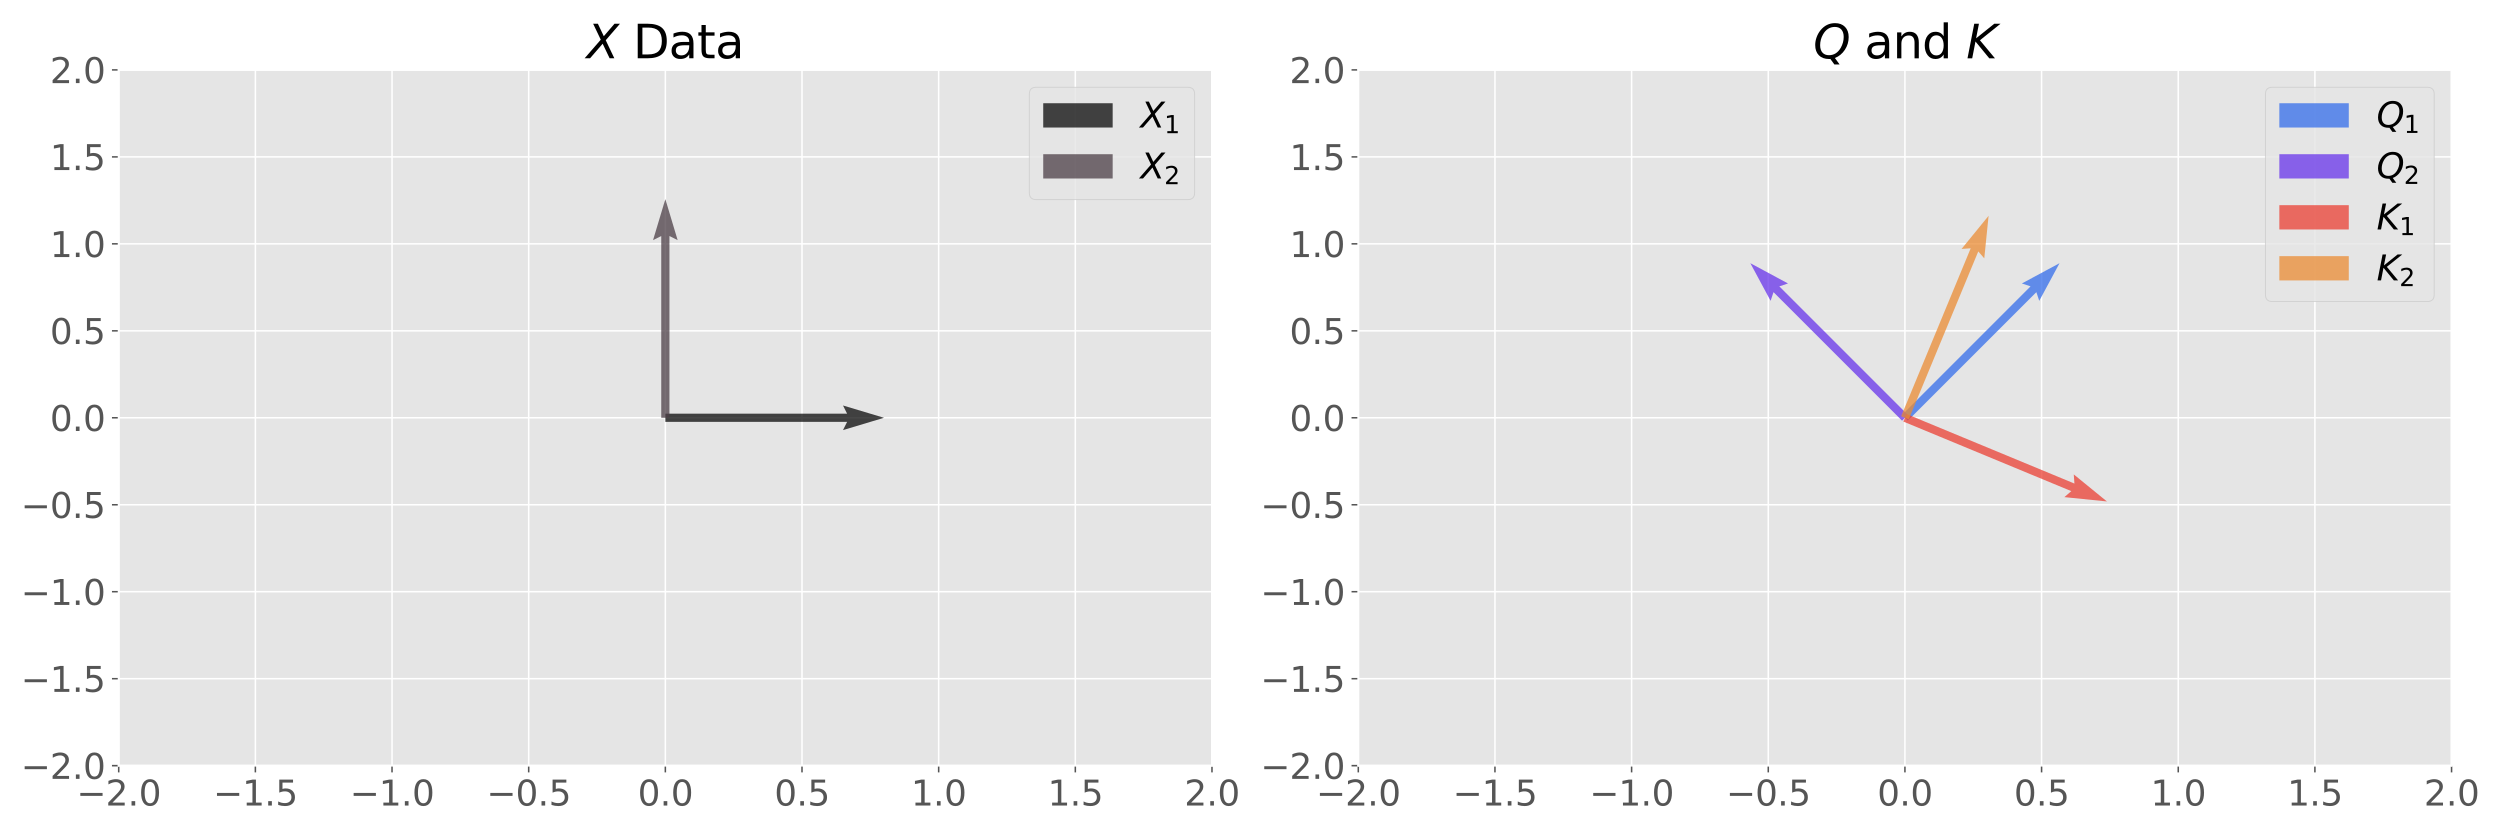<?xml version="1.0" encoding="utf-8" standalone="no"?>
<!DOCTYPE svg PUBLIC "-//W3C//DTD SVG 1.1//EN"
  "http://www.w3.org/Graphics/SVG/1.1/DTD/svg11.dtd">
<svg xmlns:xlink="http://www.w3.org/1999/xlink" width="1296pt" height="432pt" viewBox="0 0 1296 432" xmlns="http://www.w3.org/2000/svg" version="1.1">
 <defs>
  <style type="text/css">*{stroke-linejoin: round; stroke-linecap: butt}</style>
 </defs>
 <g id="figure_1">
  <g id="patch_1">
   <path d="M 0 432 
L 1296 432 
L 1296 0 
L 0 0 
z
" style="fill: #ffffff"/>
  </g>
  <g id="axes_1">
   <g id="patch_2">
    <path d="M 61.54 396.92 
L 628.29 396.92 
L 628.29 36.24 
L 61.54 36.24 
z
" style="fill: #e5e5e5"/>
   </g>
   <g id="matplotlib.axis_1">
    <g id="xtick_1">
     <g id="line2d_1">
      <path d="M 61.54 396.92 
L 61.54 36.24 
" clip-path="url(#pba31164a0b)" style="fill: none; stroke: #ffffff; stroke-width: 0.8; stroke-linecap: square"/>
     </g>
     <g id="line2d_2">
      <defs>
       <path id="mc85f5dc9d5" d="M 0 0 
L 0 3.5 
" style="stroke: #555555; stroke-width: 0.8"/>
      </defs>
      <g>
       <use xlink:href="#mc85f5dc9d5" x="61.54" y="396.92" style="fill: #555555; stroke: #555555; stroke-width: 0.8"/>
      </g>
     </g>
     <g id="text_1">
      <!-- −2.0 -->
      <g style="fill: #555555" transform="translate(39.685 417.597) scale(0.18 -0.18)">
       <defs>
        <path id="DejaVuSans-2212" d="M 678 2272 
L 4684 2272 
L 4684 1741 
L 678 1741 
L 678 2272 
z
" transform="scale(0.016)"/>
        <path id="DejaVuSans-32" d="M 1228 531 
L 3431 531 
L 3431 0 
L 469 0 
L 469 531 
Q 828 903 1448 1529 
Q 2069 2156 2228 2338 
Q 2531 2678 2651 2914 
Q 2772 3150 2772 3378 
Q 2772 3750 2511 3984 
Q 2250 4219 1831 4219 
Q 1534 4219 1204 4116 
Q 875 4013 500 3803 
L 500 4441 
Q 881 4594 1212 4672 
Q 1544 4750 1819 4750 
Q 2544 4750 2975 4387 
Q 3406 4025 3406 3419 
Q 3406 3131 3298 2873 
Q 3191 2616 2906 2266 
Q 2828 2175 2409 1742 
Q 1991 1309 1228 531 
z
" transform="scale(0.016)"/>
        <path id="DejaVuSans-2e" d="M 684 794 
L 1344 794 
L 1344 0 
L 684 0 
L 684 794 
z
" transform="scale(0.016)"/>
        <path id="DejaVuSans-30" d="M 2034 4250 
Q 1547 4250 1301 3770 
Q 1056 3291 1056 2328 
Q 1056 1369 1301 889 
Q 1547 409 2034 409 
Q 2525 409 2770 889 
Q 3016 1369 3016 2328 
Q 3016 3291 2770 3770 
Q 2525 4250 2034 4250 
z
M 2034 4750 
Q 2819 4750 3233 4129 
Q 3647 3509 3647 2328 
Q 3647 1150 3233 529 
Q 2819 -91 2034 -91 
Q 1250 -91 836 529 
Q 422 1150 422 2328 
Q 422 3509 836 4129 
Q 1250 4750 2034 4750 
z
" transform="scale(0.016)"/>
       </defs>
       <use xlink:href="#DejaVuSans-2212"/>
       <use xlink:href="#DejaVuSans-32" x="83.789"/>
       <use xlink:href="#DejaVuSans-2e" x="147.412"/>
       <use xlink:href="#DejaVuSans-30" x="179.199"/>
      </g>
     </g>
    </g>
    <g id="xtick_2">
     <g id="line2d_3">
      <path d="M 132.384 396.92 
L 132.384 36.24 
" clip-path="url(#pba31164a0b)" style="fill: none; stroke: #ffffff; stroke-width: 0.8; stroke-linecap: square"/>
     </g>
     <g id="line2d_4">
      <g>
       <use xlink:href="#mc85f5dc9d5" x="132.384" y="396.92" style="fill: #555555; stroke: #555555; stroke-width: 0.8"/>
      </g>
     </g>
     <g id="text_2">
      <!-- −1.5 -->
      <g style="fill: #555555" transform="translate(110.529 417.597) scale(0.18 -0.18)">
       <defs>
        <path id="DejaVuSans-31" d="M 794 531 
L 1825 531 
L 1825 4091 
L 703 3866 
L 703 4441 
L 1819 4666 
L 2450 4666 
L 2450 531 
L 3481 531 
L 3481 0 
L 794 0 
L 794 531 
z
" transform="scale(0.016)"/>
        <path id="DejaVuSans-35" d="M 691 4666 
L 3169 4666 
L 3169 4134 
L 1269 4134 
L 1269 2991 
Q 1406 3038 1543 3061 
Q 1681 3084 1819 3084 
Q 2600 3084 3056 2656 
Q 3513 2228 3513 1497 
Q 3513 744 3044 326 
Q 2575 -91 1722 -91 
Q 1428 -91 1123 -41 
Q 819 9 494 109 
L 494 744 
Q 775 591 1075 516 
Q 1375 441 1709 441 
Q 2250 441 2565 725 
Q 2881 1009 2881 1497 
Q 2881 1984 2565 2268 
Q 2250 2553 1709 2553 
Q 1456 2553 1204 2497 
Q 953 2441 691 2322 
L 691 4666 
z
" transform="scale(0.016)"/>
       </defs>
       <use xlink:href="#DejaVuSans-2212"/>
       <use xlink:href="#DejaVuSans-31" x="83.789"/>
       <use xlink:href="#DejaVuSans-2e" x="147.412"/>
       <use xlink:href="#DejaVuSans-35" x="179.199"/>
      </g>
     </g>
    </g>
    <g id="xtick_3">
     <g id="line2d_5">
      <path d="M 203.227 396.92 
L 203.227 36.24 
" clip-path="url(#pba31164a0b)" style="fill: none; stroke: #ffffff; stroke-width: 0.8; stroke-linecap: square"/>
     </g>
     <g id="line2d_6">
      <g>
       <use xlink:href="#mc85f5dc9d5" x="203.227" y="396.92" style="fill: #555555; stroke: #555555; stroke-width: 0.8"/>
      </g>
     </g>
     <g id="text_3">
      <!-- −1.0 -->
      <g style="fill: #555555" transform="translate(181.373 417.597) scale(0.18 -0.18)">
       <use xlink:href="#DejaVuSans-2212"/>
       <use xlink:href="#DejaVuSans-31" x="83.789"/>
       <use xlink:href="#DejaVuSans-2e" x="147.412"/>
       <use xlink:href="#DejaVuSans-30" x="179.199"/>
      </g>
     </g>
    </g>
    <g id="xtick_4">
     <g id="line2d_7">
      <path d="M 274.071 396.92 
L 274.071 36.24 
" clip-path="url(#pba31164a0b)" style="fill: none; stroke: #ffffff; stroke-width: 0.8; stroke-linecap: square"/>
     </g>
     <g id="line2d_8">
      <g>
       <use xlink:href="#mc85f5dc9d5" x="274.071" y="396.92" style="fill: #555555; stroke: #555555; stroke-width: 0.8"/>
      </g>
     </g>
     <g id="text_4">
      <!-- −0.5 -->
      <g style="fill: #555555" transform="translate(252.217 417.597) scale(0.18 -0.18)">
       <use xlink:href="#DejaVuSans-2212"/>
       <use xlink:href="#DejaVuSans-30" x="83.789"/>
       <use xlink:href="#DejaVuSans-2e" x="147.412"/>
       <use xlink:href="#DejaVuSans-35" x="179.199"/>
      </g>
     </g>
    </g>
    <g id="xtick_5">
     <g id="line2d_9">
      <path d="M 344.915 396.92 
L 344.915 36.24 
" clip-path="url(#pba31164a0b)" style="fill: none; stroke: #ffffff; stroke-width: 0.8; stroke-linecap: square"/>
     </g>
     <g id="line2d_10">
      <g>
       <use xlink:href="#mc85f5dc9d5" x="344.915" y="396.92" style="fill: #555555; stroke: #555555; stroke-width: 0.8"/>
      </g>
     </g>
     <g id="text_5">
      <!-- 0.0 -->
      <g style="fill: #555555" transform="translate(330.602 417.597) scale(0.18 -0.18)">
       <use xlink:href="#DejaVuSans-30"/>
       <use xlink:href="#DejaVuSans-2e" x="63.623"/>
       <use xlink:href="#DejaVuSans-30" x="95.41"/>
      </g>
     </g>
    </g>
    <g id="xtick_6">
     <g id="line2d_11">
      <path d="M 415.759 396.92 
L 415.759 36.24 
" clip-path="url(#pba31164a0b)" style="fill: none; stroke: #ffffff; stroke-width: 0.8; stroke-linecap: square"/>
     </g>
     <g id="line2d_12">
      <g>
       <use xlink:href="#mc85f5dc9d5" x="415.759" y="396.92" style="fill: #555555; stroke: #555555; stroke-width: 0.8"/>
      </g>
     </g>
     <g id="text_6">
      <!-- 0.5 -->
      <g style="fill: #555555" transform="translate(401.446 417.597) scale(0.18 -0.18)">
       <use xlink:href="#DejaVuSans-30"/>
       <use xlink:href="#DejaVuSans-2e" x="63.623"/>
       <use xlink:href="#DejaVuSans-35" x="95.41"/>
      </g>
     </g>
    </g>
    <g id="xtick_7">
     <g id="line2d_13">
      <path d="M 486.603 396.92 
L 486.603 36.24 
" clip-path="url(#pba31164a0b)" style="fill: none; stroke: #ffffff; stroke-width: 0.8; stroke-linecap: square"/>
     </g>
     <g id="line2d_14">
      <g>
       <use xlink:href="#mc85f5dc9d5" x="486.603" y="396.92" style="fill: #555555; stroke: #555555; stroke-width: 0.8"/>
      </g>
     </g>
     <g id="text_7">
      <!-- 1.0 -->
      <g style="fill: #555555" transform="translate(472.29 417.597) scale(0.18 -0.18)">
       <use xlink:href="#DejaVuSans-31"/>
       <use xlink:href="#DejaVuSans-2e" x="63.623"/>
       <use xlink:href="#DejaVuSans-30" x="95.41"/>
      </g>
     </g>
    </g>
    <g id="xtick_8">
     <g id="line2d_15">
      <path d="M 557.446 396.92 
L 557.446 36.24 
" clip-path="url(#pba31164a0b)" style="fill: none; stroke: #ffffff; stroke-width: 0.8; stroke-linecap: square"/>
     </g>
     <g id="line2d_16">
      <g>
       <use xlink:href="#mc85f5dc9d5" x="557.446" y="396.92" style="fill: #555555; stroke: #555555; stroke-width: 0.8"/>
      </g>
     </g>
     <g id="text_8">
      <!-- 1.5 -->
      <g style="fill: #555555" transform="translate(543.133 417.597) scale(0.18 -0.18)">
       <use xlink:href="#DejaVuSans-31"/>
       <use xlink:href="#DejaVuSans-2e" x="63.623"/>
       <use xlink:href="#DejaVuSans-35" x="95.41"/>
      </g>
     </g>
    </g>
    <g id="xtick_9">
     <g id="line2d_17">
      <path d="M 628.29 396.92 
L 628.29 36.24 
" clip-path="url(#pba31164a0b)" style="fill: none; stroke: #ffffff; stroke-width: 0.8; stroke-linecap: square"/>
     </g>
     <g id="line2d_18">
      <g>
       <use xlink:href="#mc85f5dc9d5" x="628.29" y="396.92" style="fill: #555555; stroke: #555555; stroke-width: 0.8"/>
      </g>
     </g>
     <g id="text_9">
      <!-- 2.0 -->
      <g style="fill: #555555" transform="translate(613.977 417.597) scale(0.18 -0.18)">
       <use xlink:href="#DejaVuSans-32"/>
       <use xlink:href="#DejaVuSans-2e" x="63.623"/>
       <use xlink:href="#DejaVuSans-30" x="95.41"/>
      </g>
     </g>
    </g>
   </g>
   <g id="matplotlib.axis_2">
    <g id="ytick_1">
     <g id="line2d_19">
      <path d="M 61.54 396.92 
L 628.29 396.92 
" clip-path="url(#pba31164a0b)" style="fill: none; stroke: #ffffff; stroke-width: 0.8; stroke-linecap: square"/>
     </g>
     <g id="line2d_20">
      <defs>
       <path id="m1562e66f44" d="M 0 0 
L -3.5 0 
" style="stroke: #555555; stroke-width: 0.8"/>
      </defs>
      <g>
       <use xlink:href="#m1562e66f44" x="61.54" y="396.92" style="fill: #555555; stroke: #555555; stroke-width: 0.8"/>
      </g>
     </g>
     <g id="text_10">
      <!-- −2.0 -->
      <g style="fill: #555555" transform="translate(10.831 403.759) scale(0.18 -0.18)">
       <use xlink:href="#DejaVuSans-2212"/>
       <use xlink:href="#DejaVuSans-32" x="83.789"/>
       <use xlink:href="#DejaVuSans-2e" x="147.412"/>
       <use xlink:href="#DejaVuSans-30" x="179.199"/>
      </g>
     </g>
    </g>
    <g id="ytick_2">
     <g id="line2d_21">
      <path d="M 61.54 351.835 
L 628.29 351.835 
" clip-path="url(#pba31164a0b)" style="fill: none; stroke: #ffffff; stroke-width: 0.8; stroke-linecap: square"/>
     </g>
     <g id="line2d_22">
      <g>
       <use xlink:href="#m1562e66f44" x="61.54" y="351.835" style="fill: #555555; stroke: #555555; stroke-width: 0.8"/>
      </g>
     </g>
     <g id="text_11">
      <!-- −1.5 -->
      <g style="fill: #555555" transform="translate(10.831 358.674) scale(0.18 -0.18)">
       <use xlink:href="#DejaVuSans-2212"/>
       <use xlink:href="#DejaVuSans-31" x="83.789"/>
       <use xlink:href="#DejaVuSans-2e" x="147.412"/>
       <use xlink:href="#DejaVuSans-35" x="179.199"/>
      </g>
     </g>
    </g>
    <g id="ytick_3">
     <g id="line2d_23">
      <path d="M 61.54 306.75 
L 628.29 306.75 
" clip-path="url(#pba31164a0b)" style="fill: none; stroke: #ffffff; stroke-width: 0.8; stroke-linecap: square"/>
     </g>
     <g id="line2d_24">
      <g>
       <use xlink:href="#m1562e66f44" x="61.54" y="306.75" style="fill: #555555; stroke: #555555; stroke-width: 0.8"/>
      </g>
     </g>
     <g id="text_12">
      <!-- −1.0 -->
      <g style="fill: #555555" transform="translate(10.831 313.589) scale(0.18 -0.18)">
       <use xlink:href="#DejaVuSans-2212"/>
       <use xlink:href="#DejaVuSans-31" x="83.789"/>
       <use xlink:href="#DejaVuSans-2e" x="147.412"/>
       <use xlink:href="#DejaVuSans-30" x="179.199"/>
      </g>
     </g>
    </g>
    <g id="ytick_4">
     <g id="line2d_25">
      <path d="M 61.54 261.665 
L 628.29 261.665 
" clip-path="url(#pba31164a0b)" style="fill: none; stroke: #ffffff; stroke-width: 0.8; stroke-linecap: square"/>
     </g>
     <g id="line2d_26">
      <g>
       <use xlink:href="#m1562e66f44" x="61.54" y="261.665" style="fill: #555555; stroke: #555555; stroke-width: 0.8"/>
      </g>
     </g>
     <g id="text_13">
      <!-- −0.5 -->
      <g style="fill: #555555" transform="translate(10.831 268.504) scale(0.18 -0.18)">
       <use xlink:href="#DejaVuSans-2212"/>
       <use xlink:href="#DejaVuSans-30" x="83.789"/>
       <use xlink:href="#DejaVuSans-2e" x="147.412"/>
       <use xlink:href="#DejaVuSans-35" x="179.199"/>
      </g>
     </g>
    </g>
    <g id="ytick_5">
     <g id="line2d_27">
      <path d="M 61.54 216.58 
L 628.29 216.58 
" clip-path="url(#pba31164a0b)" style="fill: none; stroke: #ffffff; stroke-width: 0.8; stroke-linecap: square"/>
     </g>
     <g id="line2d_28">
      <g>
       <use xlink:href="#m1562e66f44" x="61.54" y="216.58" style="fill: #555555; stroke: #555555; stroke-width: 0.8"/>
      </g>
     </g>
     <g id="text_14">
      <!-- 0.0 -->
      <g style="fill: #555555" transform="translate(25.914 223.419) scale(0.18 -0.18)">
       <use xlink:href="#DejaVuSans-30"/>
       <use xlink:href="#DejaVuSans-2e" x="63.623"/>
       <use xlink:href="#DejaVuSans-30" x="95.41"/>
      </g>
     </g>
    </g>
    <g id="ytick_6">
     <g id="line2d_29">
      <path d="M 61.54 171.495 
L 628.29 171.495 
" clip-path="url(#pba31164a0b)" style="fill: none; stroke: #ffffff; stroke-width: 0.8; stroke-linecap: square"/>
     </g>
     <g id="line2d_30">
      <g>
       <use xlink:href="#m1562e66f44" x="61.54" y="171.495" style="fill: #555555; stroke: #555555; stroke-width: 0.8"/>
      </g>
     </g>
     <g id="text_15">
      <!-- 0.5 -->
      <g style="fill: #555555" transform="translate(25.914 178.334) scale(0.18 -0.18)">
       <use xlink:href="#DejaVuSans-30"/>
       <use xlink:href="#DejaVuSans-2e" x="63.623"/>
       <use xlink:href="#DejaVuSans-35" x="95.41"/>
      </g>
     </g>
    </g>
    <g id="ytick_7">
     <g id="line2d_31">
      <path d="M 61.54 126.41 
L 628.29 126.41 
" clip-path="url(#pba31164a0b)" style="fill: none; stroke: #ffffff; stroke-width: 0.8; stroke-linecap: square"/>
     </g>
     <g id="line2d_32">
      <g>
       <use xlink:href="#m1562e66f44" x="61.54" y="126.41" style="fill: #555555; stroke: #555555; stroke-width: 0.8"/>
      </g>
     </g>
     <g id="text_16">
      <!-- 1.0 -->
      <g style="fill: #555555" transform="translate(25.914 133.249) scale(0.18 -0.18)">
       <use xlink:href="#DejaVuSans-31"/>
       <use xlink:href="#DejaVuSans-2e" x="63.623"/>
       <use xlink:href="#DejaVuSans-30" x="95.41"/>
      </g>
     </g>
    </g>
    <g id="ytick_8">
     <g id="line2d_33">
      <path d="M 61.54 81.325 
L 628.29 81.325 
" clip-path="url(#pba31164a0b)" style="fill: none; stroke: #ffffff; stroke-width: 0.8; stroke-linecap: square"/>
     </g>
     <g id="line2d_34">
      <g>
       <use xlink:href="#m1562e66f44" x="61.54" y="81.325" style="fill: #555555; stroke: #555555; stroke-width: 0.8"/>
      </g>
     </g>
     <g id="text_17">
      <!-- 1.5 -->
      <g style="fill: #555555" transform="translate(25.914 88.164) scale(0.18 -0.18)">
       <use xlink:href="#DejaVuSans-31"/>
       <use xlink:href="#DejaVuSans-2e" x="63.623"/>
       <use xlink:href="#DejaVuSans-35" x="95.41"/>
      </g>
     </g>
    </g>
    <g id="ytick_9">
     <g id="line2d_35">
      <path d="M 61.54 36.24 
L 628.29 36.24 
" clip-path="url(#pba31164a0b)" style="fill: none; stroke: #ffffff; stroke-width: 0.8; stroke-linecap: square"/>
     </g>
     <g id="line2d_36">
      <g>
       <use xlink:href="#m1562e66f44" x="61.54" y="36.24" style="fill: #555555; stroke: #555555; stroke-width: 0.8"/>
      </g>
     </g>
     <g id="text_18">
      <!-- 2.0 -->
      <g style="fill: #555555" transform="translate(25.914 43.079) scale(0.18 -0.18)">
       <use xlink:href="#DejaVuSans-32"/>
       <use xlink:href="#DejaVuSans-2e" x="63.623"/>
       <use xlink:href="#DejaVuSans-30" x="95.41"/>
      </g>
     </g>
    </g>
   </g>
   <g id="Quiver_1">
    <path d="M 344.915 214.455 
L 439.137 214.455 
L 437.012 210.204 
L 458.265 216.58 
L 437.012 222.956 
L 439.137 218.705 
L 344.915 218.705 
L 344.915 214.455 
" clip-path="url(#pba31164a0b)" style="fill: #0a0a0a; fill-opacity: 0.75"/>
   </g>
   <g id="Quiver_2">
    <path d="M 342.79 216.58 
L 342.79 122.358 
L 338.539 124.483 
L 344.915 103.23 
L 351.291 124.483 
L 347.04 122.358 
L 347.04 216.58 
L 342.79 216.58 
" clip-path="url(#pba31164a0b)" style="fill: #4d3f47; fill-opacity: 0.75"/>
   </g>
   <g id="patch_3">
    <path d="M 61.54 396.92 
L 61.54 36.24 
" style="fill: none; stroke: #ffffff; stroke-linejoin: miter; stroke-linecap: square"/>
   </g>
   <g id="patch_4">
    <path d="M 628.29 396.92 
L 628.29 36.24 
" style="fill: none; stroke: #ffffff; stroke-linejoin: miter; stroke-linecap: square"/>
   </g>
   <g id="patch_5">
    <path d="M 61.54 396.92 
L 628.29 396.92 
" style="fill: none; stroke: #ffffff; stroke-linejoin: miter; stroke-linecap: square"/>
   </g>
   <g id="patch_6">
    <path d="M 61.54 36.24 
L 628.29 36.24 
" style="fill: none; stroke: #ffffff; stroke-linejoin: miter; stroke-linecap: square"/>
   </g>
   <g id="text_19">
    <!-- $X$ Data -->
    <g transform="translate(304.115 30.24) scale(0.24 -0.24)">
     <defs>
      <path id="DejaVuSans-Oblique-58" d="M 878 4666 
L 1516 4666 
L 2316 2981 
L 3763 4666 
L 4500 4666 
L 2578 2438 
L 3738 0 
L 3103 0 
L 2163 1966 
L 459 0 
L -275 0 
L 1906 2509 
L 878 4666 
z
" transform="scale(0.016)"/>
      <path id="DejaVuSans-20" transform="scale(0.016)"/>
      <path id="DejaVuSans-44" d="M 1259 4147 
L 1259 519 
L 2022 519 
Q 2988 519 3436 956 
Q 3884 1394 3884 2338 
Q 3884 3275 3436 3711 
Q 2988 4147 2022 4147 
L 1259 4147 
z
M 628 4666 
L 1925 4666 
Q 3281 4666 3915 4102 
Q 4550 3538 4550 2338 
Q 4550 1131 3912 565 
Q 3275 0 1925 0 
L 628 0 
L 628 4666 
z
" transform="scale(0.016)"/>
      <path id="DejaVuSans-61" d="M 2194 1759 
Q 1497 1759 1228 1600 
Q 959 1441 959 1056 
Q 959 750 1161 570 
Q 1363 391 1709 391 
Q 2188 391 2477 730 
Q 2766 1069 2766 1631 
L 2766 1759 
L 2194 1759 
z
M 3341 1997 
L 3341 0 
L 2766 0 
L 2766 531 
Q 2569 213 2275 61 
Q 1981 -91 1556 -91 
Q 1019 -91 701 211 
Q 384 513 384 1019 
Q 384 1609 779 1909 
Q 1175 2209 1959 2209 
L 2766 2209 
L 2766 2266 
Q 2766 2663 2505 2880 
Q 2244 3097 1772 3097 
Q 1472 3097 1187 3025 
Q 903 2953 641 2809 
L 641 3341 
Q 956 3463 1253 3523 
Q 1550 3584 1831 3584 
Q 2591 3584 2966 3190 
Q 3341 2797 3341 1997 
z
" transform="scale(0.016)"/>
      <path id="DejaVuSans-74" d="M 1172 4494 
L 1172 3500 
L 2356 3500 
L 2356 3053 
L 1172 3053 
L 1172 1153 
Q 1172 725 1289 603 
Q 1406 481 1766 481 
L 2356 481 
L 2356 0 
L 1766 0 
Q 1100 0 847 248 
Q 594 497 594 1153 
L 594 3053 
L 172 3053 
L 172 3500 
L 594 3500 
L 594 4494 
L 1172 4494 
z
" transform="scale(0.016)"/>
     </defs>
     <use xlink:href="#DejaVuSans-Oblique-58" transform="translate(0 0.094)"/>
     <use xlink:href="#DejaVuSans-20" transform="translate(68.506 0.094)"/>
     <use xlink:href="#DejaVuSans-44" transform="translate(100.293 0.094)"/>
     <use xlink:href="#DejaVuSans-61" transform="translate(177.295 0.094)"/>
     <use xlink:href="#DejaVuSans-74" transform="translate(238.574 0.094)"/>
     <use xlink:href="#DejaVuSans-61" transform="translate(277.783 0.094)"/>
    </g>
   </g>
   <g id="legend_1">
    <g id="patch_7">
     <path d="M 537.21 103.481 
L 615.69 103.481 
Q 619.29 103.481 619.29 99.881 
L 619.29 48.84 
Q 619.29 45.24 615.69 45.24 
L 537.21 45.24 
Q 533.61 45.24 533.61 48.84 
L 533.61 99.881 
Q 533.61 103.481 537.21 103.481 
z
" style="fill: #e5e5e5; opacity: 0.8; stroke: #cccccc; stroke-width: 0.5; stroke-linejoin: miter"/>
    </g>
    <g id="patch_8">
     <path d="M 540.81 66.117 
L 576.81 66.117 
L 576.81 53.517 
L 540.81 53.517 
z
" style="fill: #0a0a0a; fill-opacity: 0.75"/>
    </g>
    <g id="text_20">
     <!-- $X_1$ -->
     <g transform="translate(591.21 66.117) scale(0.18 -0.18)">
      <use xlink:href="#DejaVuSans-Oblique-58" transform="translate(0 0.094)"/>
      <use xlink:href="#DejaVuSans-31" transform="translate(68.506 -16.312) scale(0.7)"/>
     </g>
    </g>
    <g id="patch_9">
     <path d="M 540.81 92.538 
L 576.81 92.538 
L 576.81 79.938 
L 540.81 79.938 
z
" style="fill: #4d3f47; fill-opacity: 0.75"/>
    </g>
    <g id="text_21">
     <!-- $X_2$ -->
     <g transform="translate(591.21 92.538) scale(0.18 -0.18)">
      <use xlink:href="#DejaVuSans-Oblique-58" transform="translate(0 0.094)"/>
      <use xlink:href="#DejaVuSans-32" transform="translate(68.506 -16.312) scale(0.7)"/>
     </g>
    </g>
   </g>
  </g>
  <g id="axes_2">
   <g id="patch_10">
    <path d="M 704.14 396.92 
L 1270.89 396.92 
L 1270.89 36.24 
L 704.14 36.24 
z
" style="fill: #e5e5e5"/>
   </g>
   <g id="matplotlib.axis_3">
    <g id="xtick_10">
     <g id="line2d_37">
      <path d="M 704.14 396.92 
L 704.14 36.24 
" clip-path="url(#p8920296d7f)" style="fill: none; stroke: #ffffff; stroke-width: 0.8; stroke-linecap: square"/>
     </g>
     <g id="line2d_38">
      <g>
       <use xlink:href="#mc85f5dc9d5" x="704.14" y="396.92" style="fill: #555555; stroke: #555555; stroke-width: 0.8"/>
      </g>
     </g>
     <g id="text_22">
      <!-- −2.0 -->
      <g style="fill: #555555" transform="translate(682.285 417.597) scale(0.18 -0.18)">
       <use xlink:href="#DejaVuSans-2212"/>
       <use xlink:href="#DejaVuSans-32" x="83.789"/>
       <use xlink:href="#DejaVuSans-2e" x="147.412"/>
       <use xlink:href="#DejaVuSans-30" x="179.199"/>
      </g>
     </g>
    </g>
    <g id="xtick_11">
     <g id="line2d_39">
      <path d="M 774.984 396.92 
L 774.984 36.24 
" clip-path="url(#p8920296d7f)" style="fill: none; stroke: #ffffff; stroke-width: 0.8; stroke-linecap: square"/>
     </g>
     <g id="line2d_40">
      <g>
       <use xlink:href="#mc85f5dc9d5" x="774.984" y="396.92" style="fill: #555555; stroke: #555555; stroke-width: 0.8"/>
      </g>
     </g>
     <g id="text_23">
      <!-- −1.5 -->
      <g style="fill: #555555" transform="translate(753.129 417.597) scale(0.18 -0.18)">
       <use xlink:href="#DejaVuSans-2212"/>
       <use xlink:href="#DejaVuSans-31" x="83.789"/>
       <use xlink:href="#DejaVuSans-2e" x="147.412"/>
       <use xlink:href="#DejaVuSans-35" x="179.199"/>
      </g>
     </g>
    </g>
    <g id="xtick_12">
     <g id="line2d_41">
      <path d="M 845.827 396.92 
L 845.827 36.24 
" clip-path="url(#p8920296d7f)" style="fill: none; stroke: #ffffff; stroke-width: 0.8; stroke-linecap: square"/>
     </g>
     <g id="line2d_42">
      <g>
       <use xlink:href="#mc85f5dc9d5" x="845.827" y="396.92" style="fill: #555555; stroke: #555555; stroke-width: 0.8"/>
      </g>
     </g>
     <g id="text_24">
      <!-- −1.0 -->
      <g style="fill: #555555" transform="translate(823.973 417.597) scale(0.18 -0.18)">
       <use xlink:href="#DejaVuSans-2212"/>
       <use xlink:href="#DejaVuSans-31" x="83.789"/>
       <use xlink:href="#DejaVuSans-2e" x="147.412"/>
       <use xlink:href="#DejaVuSans-30" x="179.199"/>
      </g>
     </g>
    </g>
    <g id="xtick_13">
     <g id="line2d_43">
      <path d="M 916.671 396.92 
L 916.671 36.24 
" clip-path="url(#p8920296d7f)" style="fill: none; stroke: #ffffff; stroke-width: 0.8; stroke-linecap: square"/>
     </g>
     <g id="line2d_44">
      <g>
       <use xlink:href="#mc85f5dc9d5" x="916.671" y="396.92" style="fill: #555555; stroke: #555555; stroke-width: 0.8"/>
      </g>
     </g>
     <g id="text_25">
      <!-- −0.5 -->
      <g style="fill: #555555" transform="translate(894.817 417.597) scale(0.18 -0.18)">
       <use xlink:href="#DejaVuSans-2212"/>
       <use xlink:href="#DejaVuSans-30" x="83.789"/>
       <use xlink:href="#DejaVuSans-2e" x="147.412"/>
       <use xlink:href="#DejaVuSans-35" x="179.199"/>
      </g>
     </g>
    </g>
    <g id="xtick_14">
     <g id="line2d_45">
      <path d="M 987.515 396.92 
L 987.515 36.24 
" clip-path="url(#p8920296d7f)" style="fill: none; stroke: #ffffff; stroke-width: 0.8; stroke-linecap: square"/>
     </g>
     <g id="line2d_46">
      <g>
       <use xlink:href="#mc85f5dc9d5" x="987.515" y="396.92" style="fill: #555555; stroke: #555555; stroke-width: 0.8"/>
      </g>
     </g>
     <g id="text_26">
      <!-- 0.0 -->
      <g style="fill: #555555" transform="translate(973.202 417.597) scale(0.18 -0.18)">
       <use xlink:href="#DejaVuSans-30"/>
       <use xlink:href="#DejaVuSans-2e" x="63.623"/>
       <use xlink:href="#DejaVuSans-30" x="95.41"/>
      </g>
     </g>
    </g>
    <g id="xtick_15">
     <g id="line2d_47">
      <path d="M 1058.359 396.92 
L 1058.359 36.24 
" clip-path="url(#p8920296d7f)" style="fill: none; stroke: #ffffff; stroke-width: 0.8; stroke-linecap: square"/>
     </g>
     <g id="line2d_48">
      <g>
       <use xlink:href="#mc85f5dc9d5" x="1058.359" y="396.92" style="fill: #555555; stroke: #555555; stroke-width: 0.8"/>
      </g>
     </g>
     <g id="text_27">
      <!-- 0.5 -->
      <g style="fill: #555555" transform="translate(1044.046 417.597) scale(0.18 -0.18)">
       <use xlink:href="#DejaVuSans-30"/>
       <use xlink:href="#DejaVuSans-2e" x="63.623"/>
       <use xlink:href="#DejaVuSans-35" x="95.41"/>
      </g>
     </g>
    </g>
    <g id="xtick_16">
     <g id="line2d_49">
      <path d="M 1129.203 396.92 
L 1129.203 36.24 
" clip-path="url(#p8920296d7f)" style="fill: none; stroke: #ffffff; stroke-width: 0.8; stroke-linecap: square"/>
     </g>
     <g id="line2d_50">
      <g>
       <use xlink:href="#mc85f5dc9d5" x="1129.203" y="396.92" style="fill: #555555; stroke: #555555; stroke-width: 0.8"/>
      </g>
     </g>
     <g id="text_28">
      <!-- 1.0 -->
      <g style="fill: #555555" transform="translate(1114.89 417.597) scale(0.18 -0.18)">
       <use xlink:href="#DejaVuSans-31"/>
       <use xlink:href="#DejaVuSans-2e" x="63.623"/>
       <use xlink:href="#DejaVuSans-30" x="95.41"/>
      </g>
     </g>
    </g>
    <g id="xtick_17">
     <g id="line2d_51">
      <path d="M 1200.046 396.92 
L 1200.046 36.24 
" clip-path="url(#p8920296d7f)" style="fill: none; stroke: #ffffff; stroke-width: 0.8; stroke-linecap: square"/>
     </g>
     <g id="line2d_52">
      <g>
       <use xlink:href="#mc85f5dc9d5" x="1200.046" y="396.92" style="fill: #555555; stroke: #555555; stroke-width: 0.8"/>
      </g>
     </g>
     <g id="text_29">
      <!-- 1.5 -->
      <g style="fill: #555555" transform="translate(1185.733 417.597) scale(0.18 -0.18)">
       <use xlink:href="#DejaVuSans-31"/>
       <use xlink:href="#DejaVuSans-2e" x="63.623"/>
       <use xlink:href="#DejaVuSans-35" x="95.41"/>
      </g>
     </g>
    </g>
    <g id="xtick_18">
     <g id="line2d_53">
      <path d="M 1270.89 396.92 
L 1270.89 36.24 
" clip-path="url(#p8920296d7f)" style="fill: none; stroke: #ffffff; stroke-width: 0.8; stroke-linecap: square"/>
     </g>
     <g id="line2d_54">
      <g>
       <use xlink:href="#mc85f5dc9d5" x="1270.89" y="396.92" style="fill: #555555; stroke: #555555; stroke-width: 0.8"/>
      </g>
     </g>
     <g id="text_30">
      <!-- 2.0 -->
      <g style="fill: #555555" transform="translate(1256.577 417.597) scale(0.18 -0.18)">
       <use xlink:href="#DejaVuSans-32"/>
       <use xlink:href="#DejaVuSans-2e" x="63.623"/>
       <use xlink:href="#DejaVuSans-30" x="95.41"/>
      </g>
     </g>
    </g>
   </g>
   <g id="matplotlib.axis_4">
    <g id="ytick_10">
     <g id="line2d_55">
      <path d="M 704.14 396.92 
L 1270.89 396.92 
" clip-path="url(#p8920296d7f)" style="fill: none; stroke: #ffffff; stroke-width: 0.8; stroke-linecap: square"/>
     </g>
     <g id="line2d_56">
      <g>
       <use xlink:href="#m1562e66f44" x="704.14" y="396.92" style="fill: #555555; stroke: #555555; stroke-width: 0.8"/>
      </g>
     </g>
     <g id="text_31">
      <!-- −2.0 -->
      <g style="fill: #555555" transform="translate(653.431 403.759) scale(0.18 -0.18)">
       <use xlink:href="#DejaVuSans-2212"/>
       <use xlink:href="#DejaVuSans-32" x="83.789"/>
       <use xlink:href="#DejaVuSans-2e" x="147.412"/>
       <use xlink:href="#DejaVuSans-30" x="179.199"/>
      </g>
     </g>
    </g>
    <g id="ytick_11">
     <g id="line2d_57">
      <path d="M 704.14 351.835 
L 1270.89 351.835 
" clip-path="url(#p8920296d7f)" style="fill: none; stroke: #ffffff; stroke-width: 0.8; stroke-linecap: square"/>
     </g>
     <g id="line2d_58">
      <g>
       <use xlink:href="#m1562e66f44" x="704.14" y="351.835" style="fill: #555555; stroke: #555555; stroke-width: 0.8"/>
      </g>
     </g>
     <g id="text_32">
      <!-- −1.5 -->
      <g style="fill: #555555" transform="translate(653.431 358.674) scale(0.18 -0.18)">
       <use xlink:href="#DejaVuSans-2212"/>
       <use xlink:href="#DejaVuSans-31" x="83.789"/>
       <use xlink:href="#DejaVuSans-2e" x="147.412"/>
       <use xlink:href="#DejaVuSans-35" x="179.199"/>
      </g>
     </g>
    </g>
    <g id="ytick_12">
     <g id="line2d_59">
      <path d="M 704.14 306.75 
L 1270.89 306.75 
" clip-path="url(#p8920296d7f)" style="fill: none; stroke: #ffffff; stroke-width: 0.8; stroke-linecap: square"/>
     </g>
     <g id="line2d_60">
      <g>
       <use xlink:href="#m1562e66f44" x="704.14" y="306.75" style="fill: #555555; stroke: #555555; stroke-width: 0.8"/>
      </g>
     </g>
     <g id="text_33">
      <!-- −1.0 -->
      <g style="fill: #555555" transform="translate(653.431 313.589) scale(0.18 -0.18)">
       <use xlink:href="#DejaVuSans-2212"/>
       <use xlink:href="#DejaVuSans-31" x="83.789"/>
       <use xlink:href="#DejaVuSans-2e" x="147.412"/>
       <use xlink:href="#DejaVuSans-30" x="179.199"/>
      </g>
     </g>
    </g>
    <g id="ytick_13">
     <g id="line2d_61">
      <path d="M 704.14 261.665 
L 1270.89 261.665 
" clip-path="url(#p8920296d7f)" style="fill: none; stroke: #ffffff; stroke-width: 0.8; stroke-linecap: square"/>
     </g>
     <g id="line2d_62">
      <g>
       <use xlink:href="#m1562e66f44" x="704.14" y="261.665" style="fill: #555555; stroke: #555555; stroke-width: 0.8"/>
      </g>
     </g>
     <g id="text_34">
      <!-- −0.5 -->
      <g style="fill: #555555" transform="translate(653.431 268.504) scale(0.18 -0.18)">
       <use xlink:href="#DejaVuSans-2212"/>
       <use xlink:href="#DejaVuSans-30" x="83.789"/>
       <use xlink:href="#DejaVuSans-2e" x="147.412"/>
       <use xlink:href="#DejaVuSans-35" x="179.199"/>
      </g>
     </g>
    </g>
    <g id="ytick_14">
     <g id="line2d_63">
      <path d="M 704.14 216.58 
L 1270.89 216.58 
" clip-path="url(#p8920296d7f)" style="fill: none; stroke: #ffffff; stroke-width: 0.8; stroke-linecap: square"/>
     </g>
     <g id="line2d_64">
      <g>
       <use xlink:href="#m1562e66f44" x="704.14" y="216.58" style="fill: #555555; stroke: #555555; stroke-width: 0.8"/>
      </g>
     </g>
     <g id="text_35">
      <!-- 0.0 -->
      <g style="fill: #555555" transform="translate(668.514 223.419) scale(0.18 -0.18)">
       <use xlink:href="#DejaVuSans-30"/>
       <use xlink:href="#DejaVuSans-2e" x="63.623"/>
       <use xlink:href="#DejaVuSans-30" x="95.41"/>
      </g>
     </g>
    </g>
    <g id="ytick_15">
     <g id="line2d_65">
      <path d="M 704.14 171.495 
L 1270.89 171.495 
" clip-path="url(#p8920296d7f)" style="fill: none; stroke: #ffffff; stroke-width: 0.8; stroke-linecap: square"/>
     </g>
     <g id="line2d_66">
      <g>
       <use xlink:href="#m1562e66f44" x="704.14" y="171.495" style="fill: #555555; stroke: #555555; stroke-width: 0.8"/>
      </g>
     </g>
     <g id="text_36">
      <!-- 0.5 -->
      <g style="fill: #555555" transform="translate(668.514 178.334) scale(0.18 -0.18)">
       <use xlink:href="#DejaVuSans-30"/>
       <use xlink:href="#DejaVuSans-2e" x="63.623"/>
       <use xlink:href="#DejaVuSans-35" x="95.41"/>
      </g>
     </g>
    </g>
    <g id="ytick_16">
     <g id="line2d_67">
      <path d="M 704.14 126.41 
L 1270.89 126.41 
" clip-path="url(#p8920296d7f)" style="fill: none; stroke: #ffffff; stroke-width: 0.8; stroke-linecap: square"/>
     </g>
     <g id="line2d_68">
      <g>
       <use xlink:href="#m1562e66f44" x="704.14" y="126.41" style="fill: #555555; stroke: #555555; stroke-width: 0.8"/>
      </g>
     </g>
     <g id="text_37">
      <!-- 1.0 -->
      <g style="fill: #555555" transform="translate(668.514 133.249) scale(0.18 -0.18)">
       <use xlink:href="#DejaVuSans-31"/>
       <use xlink:href="#DejaVuSans-2e" x="63.623"/>
       <use xlink:href="#DejaVuSans-30" x="95.41"/>
      </g>
     </g>
    </g>
    <g id="ytick_17">
     <g id="line2d_69">
      <path d="M 704.14 81.325 
L 1270.89 81.325 
" clip-path="url(#p8920296d7f)" style="fill: none; stroke: #ffffff; stroke-width: 0.8; stroke-linecap: square"/>
     </g>
     <g id="line2d_70">
      <g>
       <use xlink:href="#m1562e66f44" x="704.14" y="81.325" style="fill: #555555; stroke: #555555; stroke-width: 0.8"/>
      </g>
     </g>
     <g id="text_38">
      <!-- 1.5 -->
      <g style="fill: #555555" transform="translate(668.514 88.164) scale(0.18 -0.18)">
       <use xlink:href="#DejaVuSans-31"/>
       <use xlink:href="#DejaVuSans-2e" x="63.623"/>
       <use xlink:href="#DejaVuSans-35" x="95.41"/>
      </g>
     </g>
    </g>
    <g id="ytick_18">
     <g id="line2d_71">
      <path d="M 704.14 36.24 
L 1270.89 36.24 
" clip-path="url(#p8920296d7f)" style="fill: none; stroke: #ffffff; stroke-width: 0.8; stroke-linecap: square"/>
     </g>
     <g id="line2d_72">
      <g>
       <use xlink:href="#m1562e66f44" x="704.14" y="36.24" style="fill: #555555; stroke: #555555; stroke-width: 0.8"/>
      </g>
     </g>
     <g id="text_39">
      <!-- 2.0 -->
      <g style="fill: #555555" transform="translate(668.514 43.079) scale(0.18 -0.18)">
       <use xlink:href="#DejaVuSans-32"/>
       <use xlink:href="#DejaVuSans-2e" x="63.623"/>
       <use xlink:href="#DejaVuSans-30" x="95.41"/>
      </g>
     </g>
    </g>
   </g>
   <g id="Quiver_3">
    <path d="M 986.012 215.077 
L 1052.637 148.452 
L 1048.129 146.949 
L 1067.666 136.429 
L 1057.146 155.966 
L 1055.643 151.458 
L 989.018 218.083 
L 986.012 215.077 
" clip-path="url(#p8920296d7f)" style="fill: #346eeb; fill-opacity: 0.75"/>
   </g>
   <g id="Quiver_4">
    <path d="M 986.012 218.083 
L 919.387 151.458 
L 917.884 155.966 
L 907.364 136.429 
L 926.901 146.949 
L 922.393 148.452 
L 989.018 215.077 
L 986.012 218.083 
" clip-path="url(#p8920296d7f)" style="fill: #6834eb; fill-opacity: 0.75"/>
   </g>
   <g id="Quiver_5">
    <path d="M 988.328 214.616 
L 1075.378 250.674 
L 1075.041 245.933 
L 1092.237 259.957 
L 1070.161 257.715 
L 1073.752 254.601 
L 986.702 218.544 
L 988.328 214.616 
" clip-path="url(#p8920296d7f)" style="fill: #eb4034; fill-opacity: 0.75"/>
   </g>
   <g id="Quiver_6">
    <path d="M 985.551 215.767 
L 1021.609 128.717 
L 1016.868 129.054 
L 1030.892 111.858 
L 1028.65 133.934 
L 1025.536 130.343 
L 989.479 217.393 
L 985.551 215.767 
" clip-path="url(#p8920296d7f)" style="fill: #eb8c34; fill-opacity: 0.75"/>
   </g>
   <g id="patch_11">
    <path d="M 704.14 396.92 
L 704.14 36.24 
" style="fill: none; stroke: #ffffff; stroke-linejoin: miter; stroke-linecap: square"/>
   </g>
   <g id="patch_12">
    <path d="M 1270.89 396.92 
L 1270.89 36.24 
" style="fill: none; stroke: #ffffff; stroke-linejoin: miter; stroke-linecap: square"/>
   </g>
   <g id="patch_13">
    <path d="M 704.14 396.92 
L 1270.89 396.92 
" style="fill: none; stroke: #ffffff; stroke-linejoin: miter; stroke-linecap: square"/>
   </g>
   <g id="patch_14">
    <path d="M 704.14 36.24 
L 1270.89 36.24 
" style="fill: none; stroke: #ffffff; stroke-linejoin: miter; stroke-linecap: square"/>
   </g>
   <g id="text_40">
    <!-- $Q$ and $K$ -->
    <g transform="translate(939.995 30.24) scale(0.24 -0.24)">
     <defs>
      <path id="DejaVuSans-Oblique-51" d="M 2309 -84 
Q 2275 -88 2237 -89 
Q 2200 -91 2125 -91 
Q 1250 -91 756 411 
Q 263 913 263 1797 
Q 263 2319 452 2844 
Q 641 3369 978 3788 
Q 1369 4269 1858 4509 
Q 2347 4750 2938 4750 
Q 3794 4750 4287 4245 
Q 4781 3741 4781 2869 
Q 4781 1928 4265 1147 
Q 3750 366 2919 44 
L 3553 -825 
L 2847 -825 
L 2309 -84 
z
M 2919 4238 
Q 2400 4238 2003 3986 
Q 1606 3734 1313 3219 
Q 1125 2891 1026 2522 
Q 928 2153 928 1778 
Q 928 1128 1239 775 
Q 1550 422 2119 422 
Q 2631 422 3032 676 
Q 3434 931 3719 1434 
Q 3909 1772 4009 2142 
Q 4109 2513 4109 2881 
Q 4109 3528 3796 3883 
Q 3484 4238 2919 4238 
z
" transform="scale(0.016)"/>
      <path id="DejaVuSans-6e" d="M 3513 2113 
L 3513 0 
L 2938 0 
L 2938 2094 
Q 2938 2591 2744 2837 
Q 2550 3084 2163 3084 
Q 1697 3084 1428 2787 
Q 1159 2491 1159 1978 
L 1159 0 
L 581 0 
L 581 3500 
L 1159 3500 
L 1159 2956 
Q 1366 3272 1645 3428 
Q 1925 3584 2291 3584 
Q 2894 3584 3203 3211 
Q 3513 2838 3513 2113 
z
" transform="scale(0.016)"/>
      <path id="DejaVuSans-64" d="M 2906 2969 
L 2906 4863 
L 3481 4863 
L 3481 0 
L 2906 0 
L 2906 525 
Q 2725 213 2448 61 
Q 2172 -91 1784 -91 
Q 1150 -91 751 415 
Q 353 922 353 1747 
Q 353 2572 751 3078 
Q 1150 3584 1784 3584 
Q 2172 3584 2448 3432 
Q 2725 3281 2906 2969 
z
M 947 1747 
Q 947 1113 1208 752 
Q 1469 391 1925 391 
Q 2381 391 2643 752 
Q 2906 1113 2906 1747 
Q 2906 2381 2643 2742 
Q 2381 3103 1925 3103 
Q 1469 3103 1208 2742 
Q 947 2381 947 1747 
z
" transform="scale(0.016)"/>
      <path id="DejaVuSans-Oblique-4b" d="M 1081 4666 
L 1716 4666 
L 1331 2700 
L 3781 4666 
L 4622 4666 
L 1850 2438 
L 3878 0 
L 3109 0 
L 1247 2272 
L 806 0 
L 172 0 
L 1081 4666 
z
" transform="scale(0.016)"/>
     </defs>
     <use xlink:href="#DejaVuSans-Oblique-51" transform="translate(0 0.016)"/>
     <use xlink:href="#DejaVuSans-20" transform="translate(78.711 0.016)"/>
     <use xlink:href="#DejaVuSans-61" transform="translate(110.498 0.016)"/>
     <use xlink:href="#DejaVuSans-6e" transform="translate(171.777 0.016)"/>
     <use xlink:href="#DejaVuSans-64" transform="translate(235.156 0.016)"/>
     <use xlink:href="#DejaVuSans-20" transform="translate(298.633 0.016)"/>
     <use xlink:href="#DejaVuSans-Oblique-4b" transform="translate(330.42 0.016)"/>
    </g>
   </g>
   <g id="legend_2">
    <g id="patch_15">
     <path d="M 1178.01 156.322 
L 1258.29 156.322 
Q 1261.89 156.322 1261.89 152.722 
L 1261.89 48.84 
Q 1261.89 45.24 1258.29 45.24 
L 1178.01 45.24 
Q 1174.41 45.24 1174.41 48.84 
L 1174.41 152.722 
Q 1174.41 156.322 1178.01 156.322 
z
" style="fill: #e5e5e5; opacity: 0.8; stroke: #cccccc; stroke-width: 0.5; stroke-linejoin: miter"/>
    </g>
    <g id="patch_16">
     <path d="M 1181.61 66.117 
L 1217.61 66.117 
L 1217.61 53.517 
L 1181.61 53.517 
z
" style="fill: #346eeb; fill-opacity: 0.75"/>
    </g>
    <g id="text_41">
     <!-- $Q_1$ -->
     <g transform="translate(1232.01 66.117) scale(0.18 -0.18)">
      <use xlink:href="#DejaVuSans-Oblique-51" transform="translate(0 0.781)"/>
      <use xlink:href="#DejaVuSans-31" transform="translate(78.711 -15.625) scale(0.7)"/>
     </g>
    </g>
    <g id="patch_17">
     <path d="M 1181.61 92.538 
L 1217.61 92.538 
L 1217.61 79.938 
L 1181.61 79.938 
z
" style="fill: #6834eb; fill-opacity: 0.75"/>
    </g>
    <g id="text_42">
     <!-- $Q_2$ -->
     <g transform="translate(1232.01 92.538) scale(0.18 -0.18)">
      <use xlink:href="#DejaVuSans-Oblique-51" transform="translate(0 0.781)"/>
      <use xlink:href="#DejaVuSans-32" transform="translate(78.711 -15.625) scale(0.7)"/>
     </g>
    </g>
    <g id="patch_18">
     <path d="M 1181.61 118.958 
L 1217.61 118.958 
L 1217.61 106.358 
L 1181.61 106.358 
z
" style="fill: #eb4034; fill-opacity: 0.75"/>
    </g>
    <g id="text_43">
     <!-- $K_1$ -->
     <g transform="translate(1232.01 118.958) scale(0.18 -0.18)">
      <use xlink:href="#DejaVuSans-Oblique-4b" transform="translate(0 0.094)"/>
      <use xlink:href="#DejaVuSans-31" transform="translate(65.576 -16.312) scale(0.7)"/>
     </g>
    </g>
    <g id="patch_19">
     <path d="M 1181.61 145.379 
L 1217.61 145.379 
L 1217.61 132.779 
L 1181.61 132.779 
z
" style="fill: #eb8c34; fill-opacity: 0.75"/>
    </g>
    <g id="text_44">
     <!-- $K_2$ -->
     <g transform="translate(1232.01 145.379) scale(0.18 -0.18)">
      <use xlink:href="#DejaVuSans-Oblique-4b" transform="translate(0 0.094)"/>
      <use xlink:href="#DejaVuSans-32" transform="translate(65.576 -16.312) scale(0.7)"/>
     </g>
    </g>
   </g>
  </g>
 </g>
 <defs>
  <clipPath id="pba31164a0b">
   <rect x="61.54" y="36.24" width="566.75" height="360.68"/>
  </clipPath>
  <clipPath id="p8920296d7f">
   <rect x="704.14" y="36.24" width="566.75" height="360.68"/>
  </clipPath>
 </defs>
</svg>

